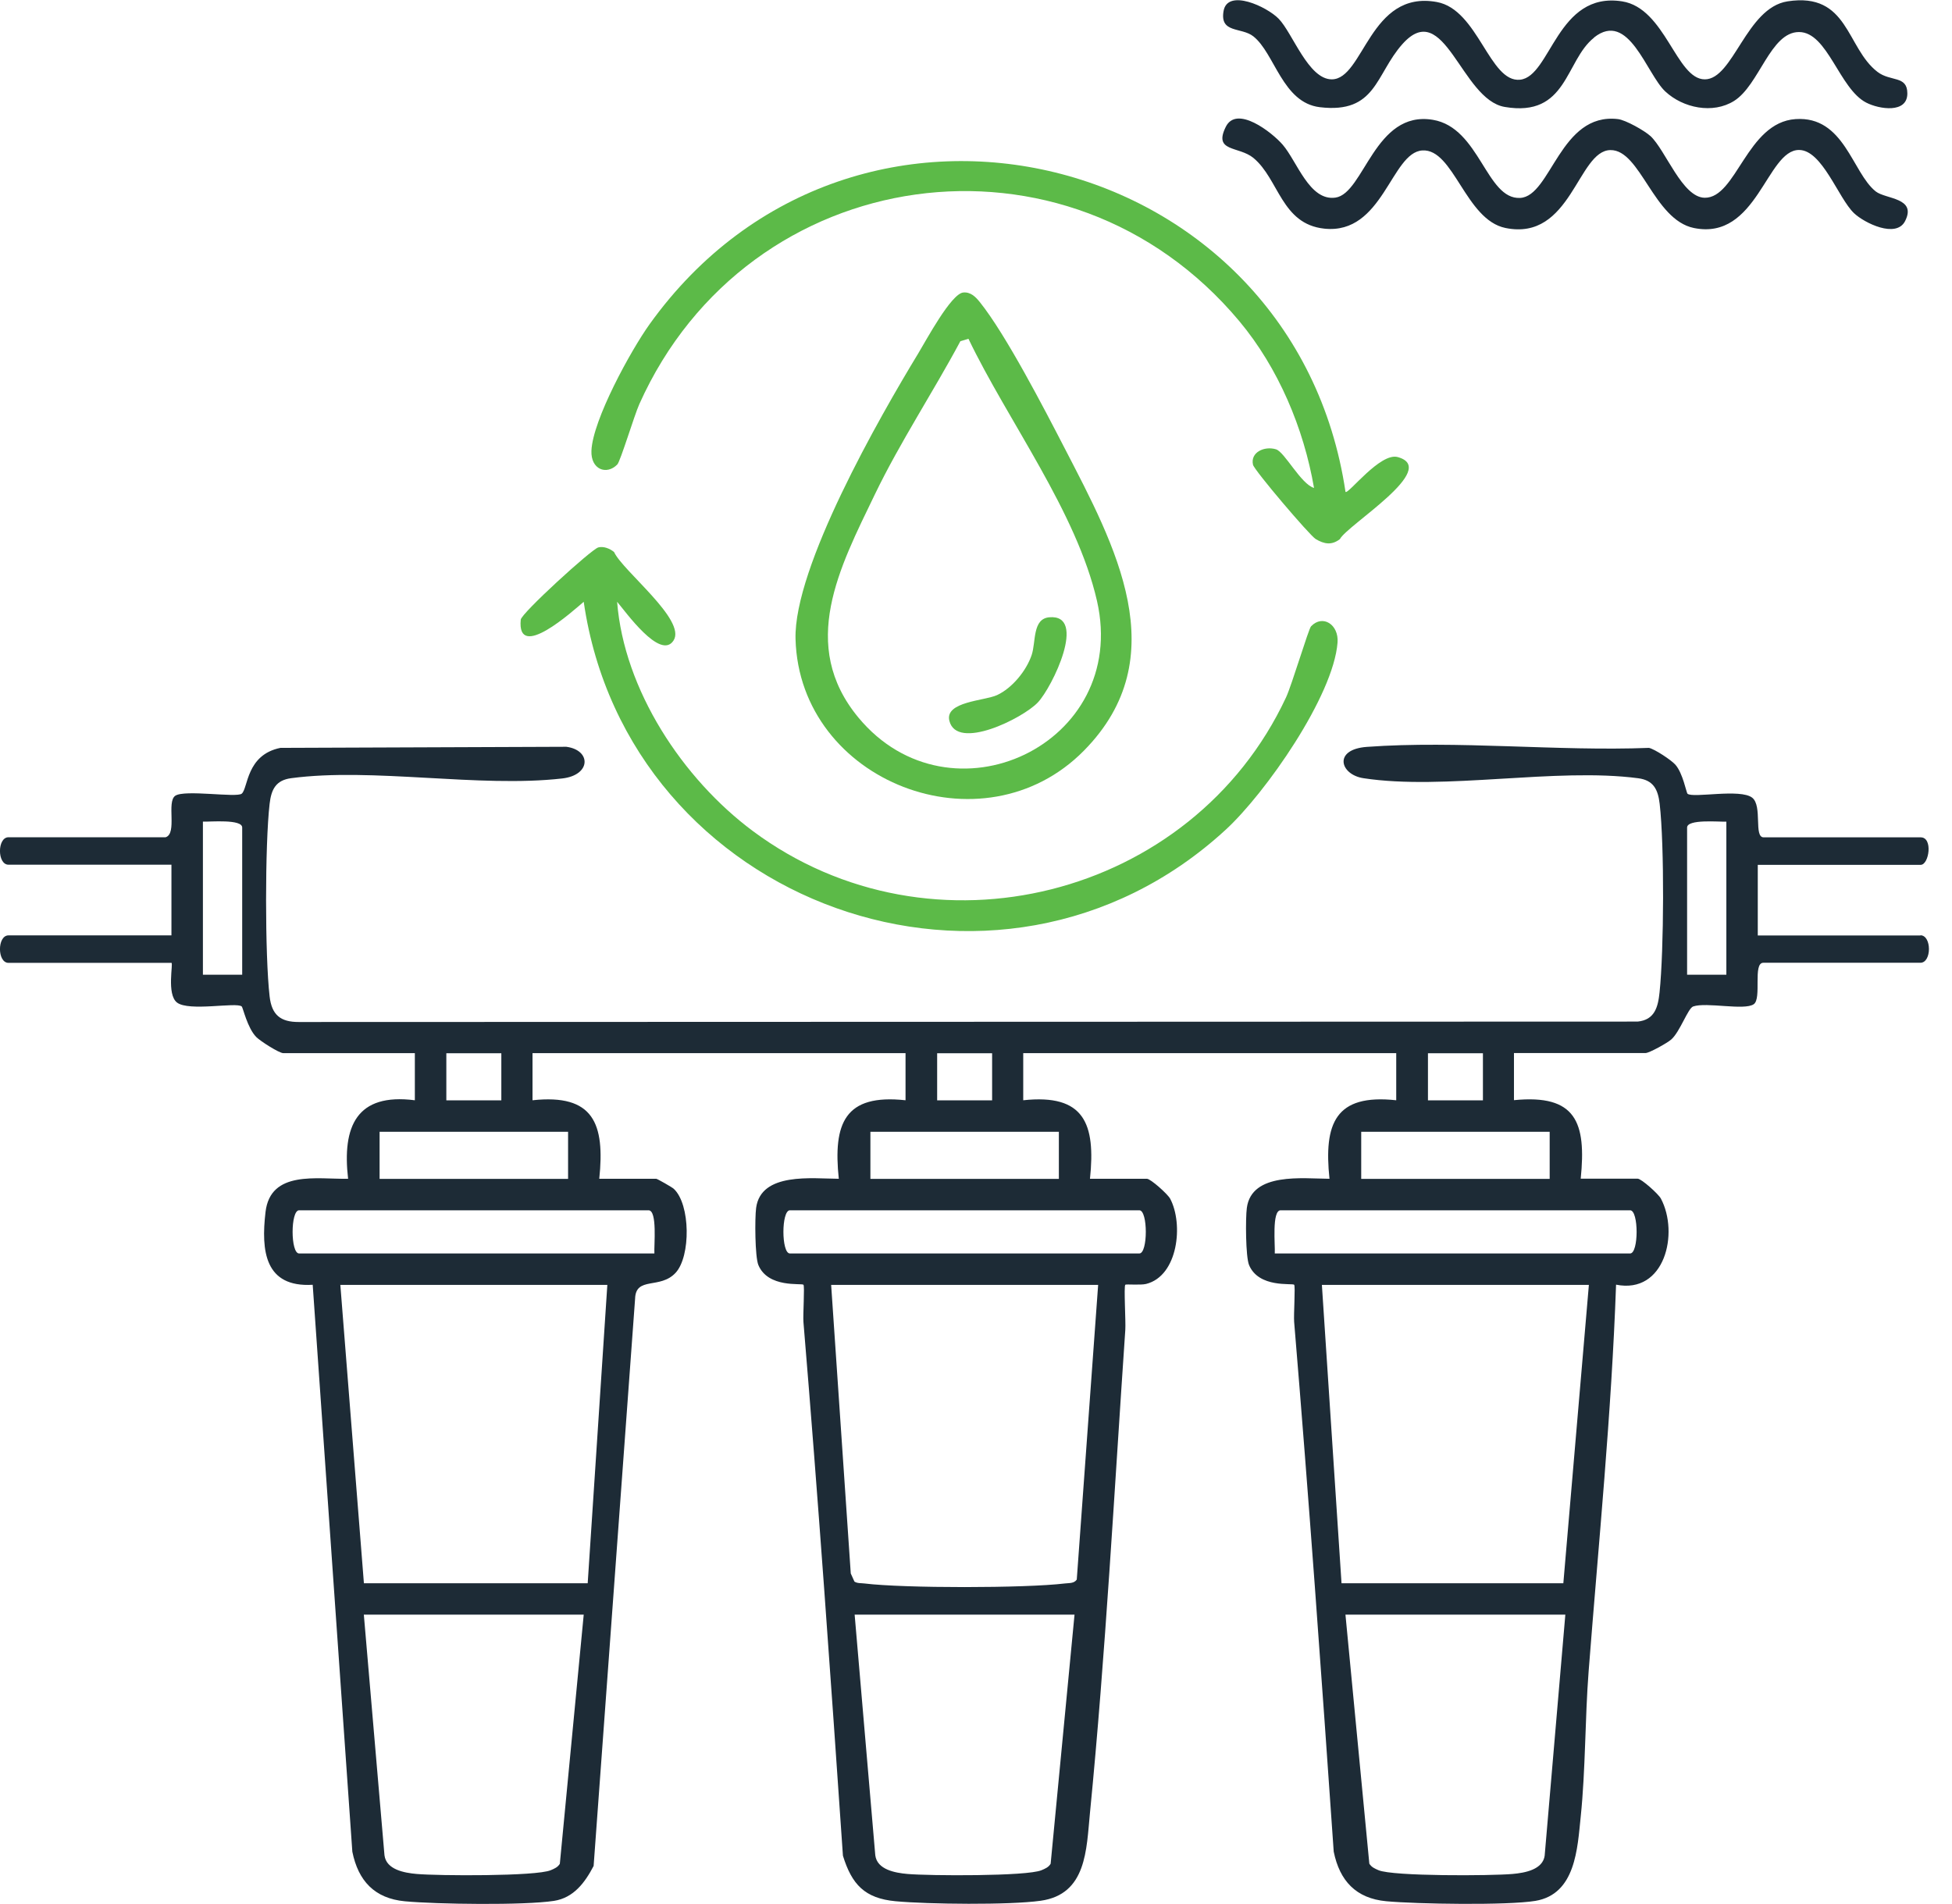 <svg width="82" height="80" viewBox="0 0 82 80" fill="none" xmlns="http://www.w3.org/2000/svg">
<g clip-path="url(#clip0_431_1080)">
<path d="M56.524 20.667C56.636 20.781 57.978 19.002 58.715 19.204C60.501 19.695 56.601 22.052 56.285 22.653C55.939 22.919 55.629 22.86 55.275 22.653C55.02 22.503 52.689 19.759 52.636 19.527C52.517 19.002 53.12 18.729 53.604 18.879C53.969 18.993 54.646 20.337 55.2 20.502C54.767 17.99 53.7 15.457 52.064 13.497C44.853 4.867 31.433 6.765 26.857 16.979C26.648 17.443 26.063 19.382 25.931 19.517C25.48 19.976 24.814 19.728 24.845 18.94C24.897 17.643 26.503 14.718 27.29 13.62C35.9 1.612 54.382 6.285 56.522 20.667H56.524Z" fill="#5CBA48"/>
<path d="M25.795 23.192C26.155 23.988 28.847 26.051 28.295 26.911C27.743 27.77 26.263 25.679 25.924 25.285C26.213 28.978 28.667 32.715 31.629 34.92C39.127 40.498 50.081 37.738 54.024 29.303C54.268 28.78 54.968 26.429 55.075 26.315C55.566 25.802 56.245 26.244 56.188 26.996C56.017 29.244 53.16 33.324 51.495 34.857C41.926 43.672 26.367 38.013 24.521 25.285C24.073 25.664 21.7 27.821 21.876 26.035C21.902 25.765 24.849 23.073 25.135 23C25.357 22.943 25.621 23.049 25.795 23.194V23.192Z" fill="#5CBA48"/>
<path d="M69.331 5.714C69.975 6.314 70.665 8.294 71.609 8.309C72.951 8.329 73.375 5.144 75.427 5.004C77.479 4.863 77.804 7.256 78.796 8.043C79.212 8.373 80.531 8.298 80.03 9.288C79.656 10.027 78.321 9.372 77.883 8.956C77.224 8.329 76.551 6.301 75.572 6.301C74.213 6.301 73.813 10.121 71.158 9.58C69.465 9.235 68.913 6.286 67.65 6.306C66.271 6.325 66.01 10.148 63.239 9.578C61.561 9.233 61.066 6.24 59.751 6.321C58.436 6.402 58.103 9.869 55.632 9.607C53.826 9.416 53.727 7.526 52.656 6.638C52.04 6.128 50.96 6.402 51.493 5.329C51.952 4.401 53.435 5.562 53.879 6.075C54.49 6.779 55.005 8.459 56.1 8.303C57.307 8.129 57.741 4.625 60.191 5.034C62.166 5.362 62.432 8.393 63.861 8.316C65.161 8.245 65.535 4.713 67.969 5.004C68.29 5.041 69.089 5.492 69.331 5.716V5.714Z" fill="#1D2B36"/>
<path d="M66.962 1.583C65.743 2.551 65.849 4.944 63.21 4.493C61.376 4.18 60.681 -0.137 58.908 1.858C57.776 3.134 57.813 4.785 55.445 4.504C53.87 4.317 53.553 2.238 52.649 1.526C52.15 1.132 51.233 1.412 51.4 0.461C51.567 -0.489 53.219 0.277 53.716 0.789C54.305 1.396 54.959 3.332 55.944 3.334C57.294 3.334 57.529 -0.432 60.36 0.085C62.102 0.404 62.568 3.483 63.857 3.349C65.152 3.215 65.403 -0.37 68.141 0.057C69.962 0.34 70.415 3.334 71.615 3.334C72.816 3.334 73.353 0.327 75.09 0.057C77.657 -0.341 77.553 2.008 78.868 3.019C79.421 3.444 80.12 3.162 80.124 3.921C80.131 4.779 78.941 4.592 78.398 4.312C77.263 3.73 76.777 1.346 75.572 1.346C74.367 1.346 73.907 3.578 72.843 4.242C71.952 4.798 70.705 4.541 69.957 3.844C69.163 3.105 68.422 0.417 66.962 1.576V1.583Z" fill="#1D2B36"/>
<path d="M80.685 39.306H73.841V36.337H80.685C81.035 36.337 81.211 35.182 80.685 35.182H74.087C73.661 35.182 74.046 33.862 73.608 33.517C73.109 33.123 71.116 33.546 70.89 33.35C70.839 33.306 70.698 32.49 70.379 32.129C70.206 31.934 69.517 31.478 69.271 31.423C65.418 31.573 61.239 31.104 57.422 31.381C55.992 31.485 56.289 32.547 57.274 32.697C60.683 33.22 65.363 32.242 68.818 32.699C69.451 32.782 69.649 33.159 69.72 33.777C69.922 35.532 69.9 39.919 69.715 41.696C69.651 42.319 69.508 42.851 68.798 42.923L12.557 42.941C11.774 42.946 11.414 42.635 11.326 41.864C11.128 40.155 11.128 35.483 11.326 33.774C11.396 33.159 11.594 32.782 12.228 32.697C15.661 32.239 20.121 33.108 23.619 32.708C24.838 32.569 24.842 31.514 23.789 31.377L11.779 31.423C10.338 31.716 10.426 33.112 10.156 33.346C9.945 33.528 7.75 33.165 7.361 33.436C6.987 33.695 7.455 35.024 6.958 35.178H0.358C-0.121 35.178 -0.121 36.332 0.358 36.332H7.202V39.301H0.358C-0.121 39.301 -0.121 40.456 0.358 40.456H7.202C7.288 40.456 6.991 41.773 7.433 42.121C7.932 42.512 9.934 42.094 10.154 42.288C10.209 42.336 10.389 43.187 10.765 43.572C10.937 43.746 11.728 44.25 11.902 44.25H17.427V46.229C14.972 45.915 14.37 47.331 14.623 49.528C13.323 49.552 11.361 49.156 11.154 50.925C10.963 52.556 11.121 54.1 13.136 53.982L14.801 77.802C15.049 79.032 15.74 79.766 17.006 79.885C18.335 80.01 22.018 80.061 23.27 79.868C24.101 79.74 24.576 79.093 24.937 78.401L26.679 54.571C26.705 53.612 27.73 54.186 28.383 53.476C29.021 52.785 29.008 50.599 28.302 49.948C28.233 49.884 27.611 49.528 27.567 49.528H25.174C25.416 47.21 24.937 45.952 22.37 46.229V44.25H38.04V46.229C35.473 45.95 34.994 47.208 35.236 49.528C34.127 49.524 31.963 49.238 31.763 50.755C31.706 51.182 31.713 52.805 31.858 53.153C32.267 54.129 33.674 53.905 33.751 53.98C33.809 54.032 33.727 55.246 33.751 55.545C34.374 63.014 34.897 70.492 35.41 77.97C35.783 79.179 36.327 79.762 37.62 79.883C38.983 80.01 42.407 80.048 43.714 79.863C45.654 79.591 45.636 77.71 45.788 76.164C46.441 69.529 46.815 62.552 47.272 55.875C47.296 55.534 47.204 54.045 47.272 53.98C47.303 53.949 47.91 54.004 48.145 53.947C49.493 53.61 49.72 51.426 49.157 50.366C49.053 50.17 48.334 49.528 48.181 49.528H45.788C46.03 47.21 45.55 45.952 42.984 46.229V44.25H58.653V46.229C56.087 45.95 55.607 47.208 55.849 49.528C54.741 49.524 52.577 49.238 52.377 50.755C52.319 51.182 52.326 52.805 52.471 53.153C52.88 54.129 54.288 53.905 54.365 53.98C54.422 54.032 54.34 55.246 54.365 55.545C54.983 62.959 55.513 70.38 56.027 77.8C56.278 79.03 56.966 79.764 58.233 79.883C59.504 80.002 63.327 80.063 64.499 79.868C66.194 79.584 66.265 77.657 66.403 76.329C66.608 74.354 66.581 72.223 66.735 70.228C67.155 64.816 67.696 59.405 67.888 53.977C69.94 54.389 70.54 51.809 69.772 50.362C69.669 50.166 68.95 49.524 68.796 49.524H66.403C66.643 47.157 66.207 45.967 63.599 46.225V44.245H69.126C69.28 44.245 70.034 43.827 70.206 43.676C70.577 43.348 70.907 42.363 71.127 42.288C71.683 42.094 73.278 42.468 73.672 42.193C74.017 41.954 73.621 40.452 74.074 40.452H80.672C81.151 40.452 81.151 39.297 80.672 39.297L80.685 39.306ZM10.174 40.955H8.524V34.522C8.834 34.533 10.174 34.408 10.174 34.769V40.953V40.955ZM18.75 44.254H21.06V46.233H18.75V44.254ZM23.521 78.304C23.433 78.456 23.287 78.515 23.136 78.579C22.524 78.841 18.39 78.816 17.503 78.737C16.98 78.691 16.228 78.555 16.151 77.952L15.284 67.842H24.521L23.518 78.304H23.521ZM24.688 66.522H15.287L14.297 53.986H25.513L24.688 66.522ZM27.244 50.852C27.622 50.852 27.468 52.337 27.49 52.666H12.564C12.201 52.666 12.201 50.852 12.564 50.852H27.244ZM23.864 47.553V49.532H15.946V47.553H23.864ZM39.368 44.254H41.677V46.233H39.368V44.254ZM44.138 78.304C44.05 78.456 43.905 78.515 43.753 78.579C43.142 78.841 39.008 78.816 38.121 78.737C37.598 78.691 36.846 78.555 36.769 77.952L35.902 67.842H45.139L44.136 78.304H44.138ZM45.233 66.368C45.117 66.537 44.912 66.509 44.736 66.531C43.072 66.733 37.972 66.736 36.309 66.531C36.173 66.513 36.014 66.533 35.893 66.452L35.739 66.111L34.915 53.986H46.131L45.233 66.368ZM47.862 50.852C48.224 50.852 48.224 52.666 47.862 52.666H33.182C32.819 52.666 32.819 50.852 33.182 50.852H47.862ZM44.481 47.553V49.532H36.564V47.553H44.481ZM59.986 44.254H62.295V46.233H59.986V44.254ZM64.892 77.952C64.818 78.555 64.063 78.691 63.54 78.737C62.654 78.816 58.519 78.841 57.908 78.579C57.756 78.513 57.613 78.453 57.523 78.304L56.52 67.842H65.757L64.89 77.952H64.892ZM65.675 66.522H56.355L55.53 53.986H66.746L65.673 66.522H65.675ZM68.479 50.852C68.842 50.852 68.842 52.666 68.479 52.666H53.551C53.573 52.337 53.419 50.852 53.797 50.852H68.477H68.479ZM65.099 47.553V49.532H57.182V47.553H65.099ZM72.521 40.955H70.872V34.771C70.872 34.408 72.211 34.535 72.521 34.524V40.957V40.955Z" fill="#1D2B36"/>
<path d="M44.732 18.848C43.881 17.201 42.254 14.051 41.158 12.69C40.983 12.472 40.774 12.261 40.466 12.29C39.956 12.336 38.904 14.304 38.577 14.843C36.945 17.529 33.336 23.836 33.419 26.854C33.587 32.851 41.29 35.849 45.537 31.536C49.406 27.608 46.83 22.906 44.732 18.848ZM36.065 30.155C33.534 27.107 35.269 23.845 36.751 20.773C37.816 18.567 39.188 16.495 40.343 14.337L40.683 14.234C42.335 17.68 45.229 21.509 46.083 25.25C47.457 31.287 39.922 34.8 36.065 30.155Z" fill="#5CBA48"/>
<path d="M43.597 29.515C42.964 30.183 40.197 31.562 39.881 30.285C39.681 29.475 41.363 29.447 41.886 29.205C42.52 28.91 43.114 28.184 43.338 27.522C43.523 26.977 43.362 26 44.077 25.936C45.691 25.794 44.209 28.868 43.597 29.515Z" fill="#5CBA48"/>
</g>
<defs>
<clipPath id="clip0_431_1080">
<rect width="81.046" height="80" fill="white"/>
</clipPath>
</defs>
</svg>
